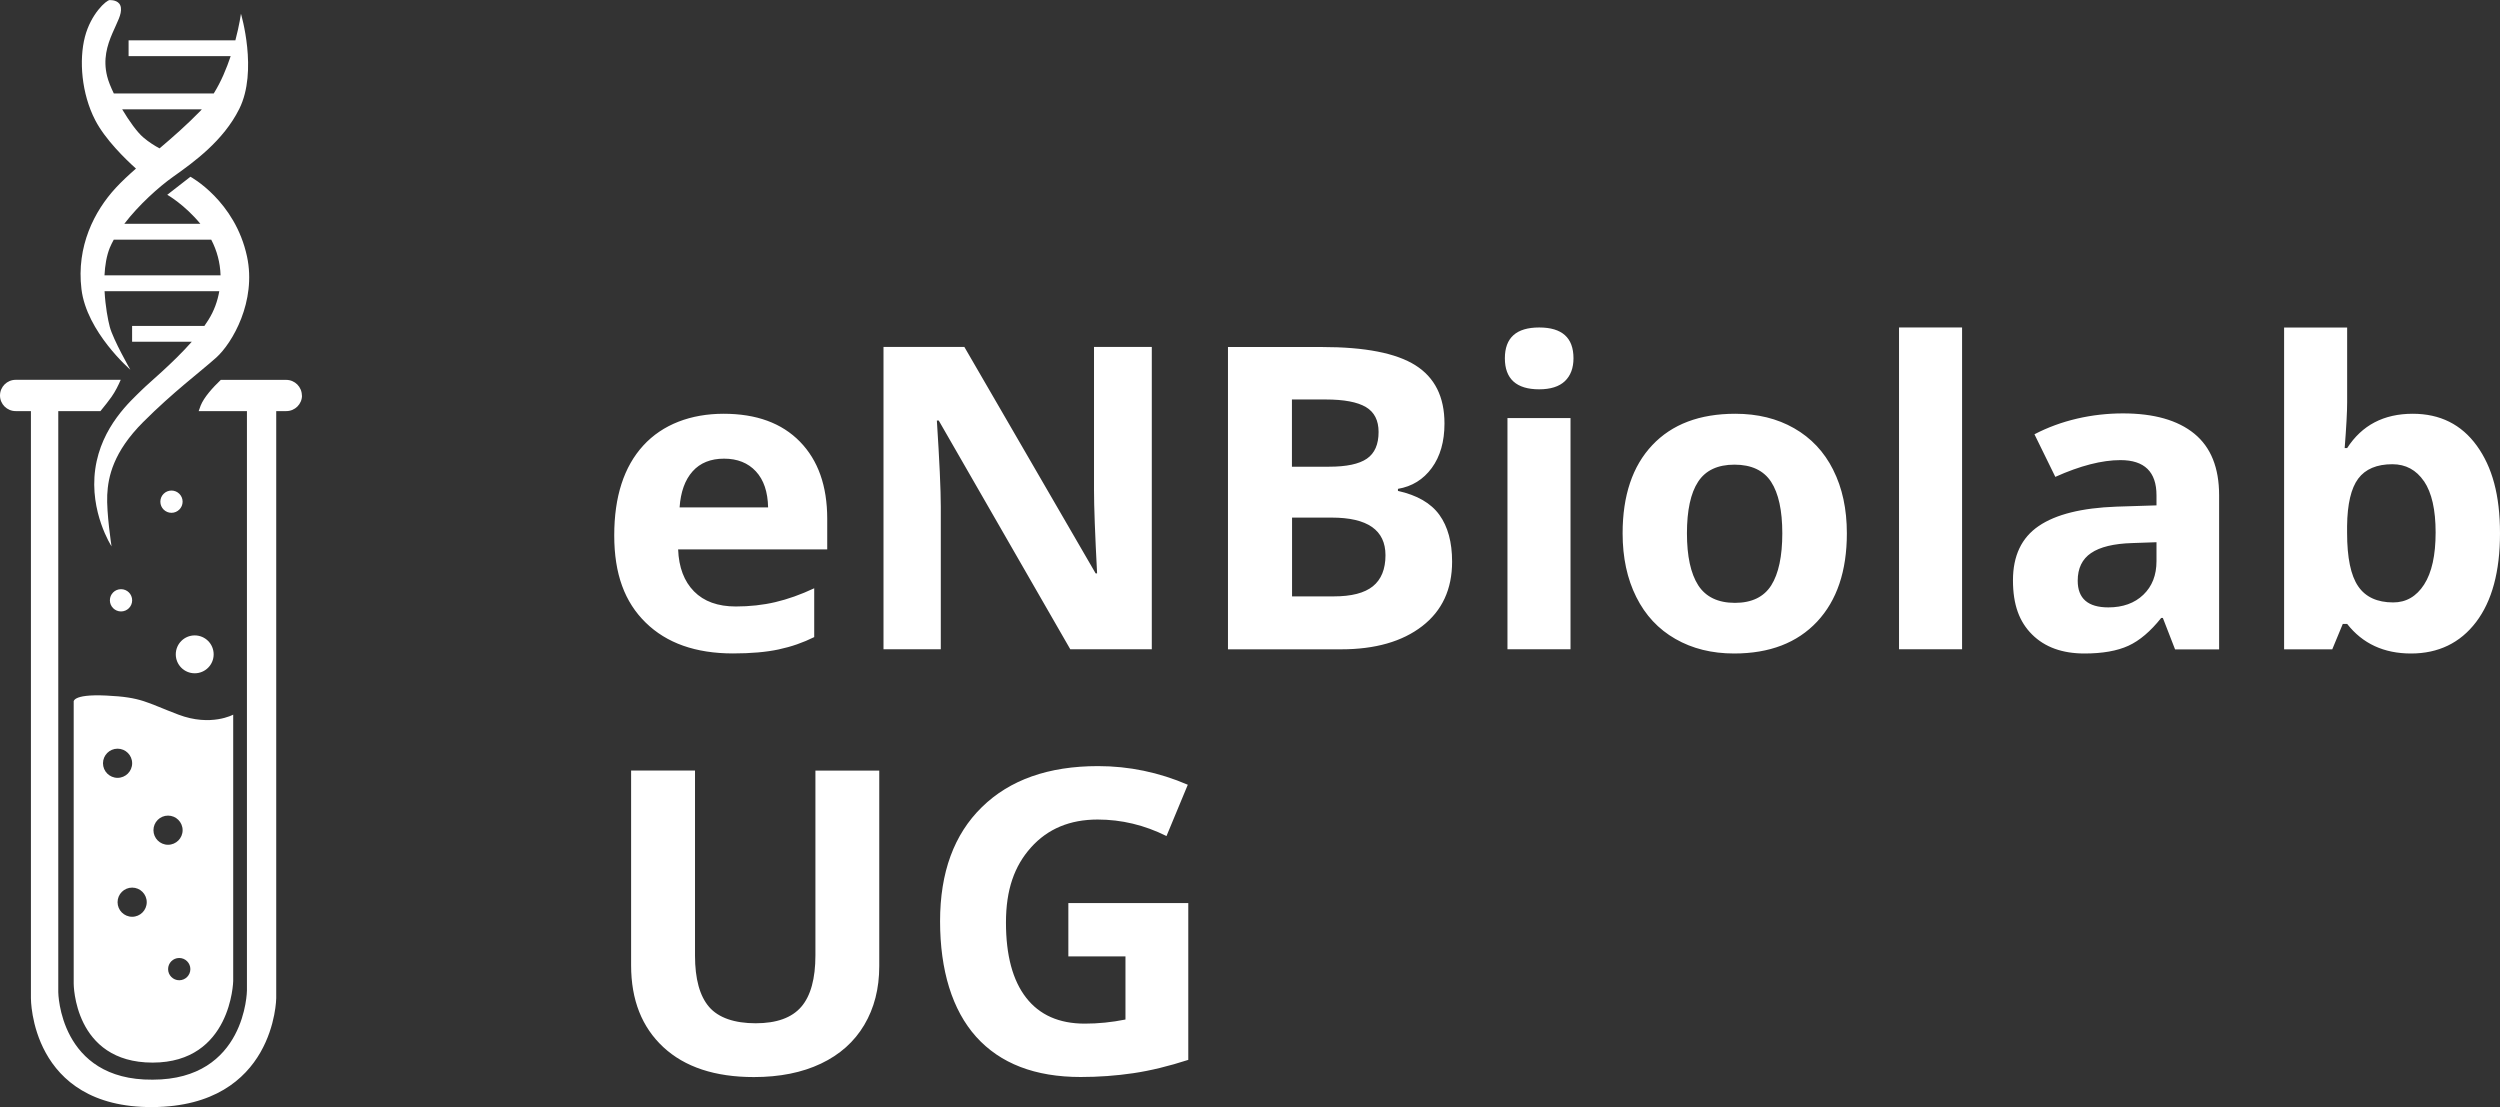 <?xml version="1.0" encoding="UTF-8"?><svg id="uuid-f32bac01-38c1-412d-ab03-32c39246f2f7" xmlns="http://www.w3.org/2000/svg" viewBox="0 0 413.16 182.98"><rect x="0" y="0" width="413.16" height="182.98" fill="#333333" stroke="none"/><path d="M134.76,127.34v30.52c0,3.87-.78,6.72-2.34,8.53-1.56,1.81-4.07,2.72-7.54,2.72s-6.14-.9-7.69-2.7c-1.55-1.8-2.33-4.63-2.33-8.48v-30.59h-10.56v32.2c0,5.72,1.78,10.22,5.33,13.52,3.55,3.29,8.54,4.94,14.97,4.94,4.26,0,7.95-.74,11.07-2.22,3.12-1.48,5.51-3.61,7.16-6.39,1.65-2.78,2.48-6.02,2.48-9.71v-32.33h-10.56ZM176.53,158.06h9.47v10.43c-2.28.46-4.52.68-6.73.68-4.24,0-7.47-1.43-9.69-4.29-2.22-2.86-3.33-7-3.33-12.42s1.38-9.33,4.14-12.41c2.76-3.08,6.43-4.61,11.01-4.61,3.94,0,7.74.91,11.38,2.73l3.52-8.48c-4.76-2.05-9.71-3.08-14.83-3.08-8.18,0-14.58,2.26-19.19,6.77-4.62,4.51-6.92,10.8-6.92,18.87s1.99,14.66,5.96,19.09c3.98,4.43,9.74,6.65,17.28,6.65,2.96,0,5.86-.21,8.7-.63,2.84-.42,5.86-1.16,9.08-2.2v-25.91h-19.82v8.82h0Z" style="fill:#fff;"/><path d="M124.92,77.9c1.3,1.4,1.97,3.39,2.02,5.96h-14.63c.18-2.58.9-4.56,2.15-5.96,1.25-1.4,2.99-2.1,5.2-2.1s3.96.7,5.26,2.1h0ZM128.71,107.32c2.07-.44,4.02-1.12,5.85-2.03v-8.07c-2.23,1.05-4.38,1.81-6.43,2.29-2.05.48-4.23.72-6.53.72-2.96,0-5.26-.83-6.9-2.49-1.64-1.66-2.52-3.98-2.63-6.94h24.64v-5.06c0-5.42-1.5-9.67-4.51-12.75-3.01-3.08-7.21-4.61-12.61-4.61s-10.08,1.75-13.28,5.25c-3.2,3.5-4.8,8.45-4.8,14.85s1.73,11.03,5.2,14.42c3.46,3.39,8.27,5.09,14.42,5.09,2.99,0,5.51-.22,7.59-.67h0ZM190.34,57.34h-9.54v23.65c0,2.69.17,7.28.51,13.77h-.24l-21.7-37.43h-13.36v49.97h9.47v-23.51c0-2.85-.22-7.61-.65-14.29h.31l21.74,37.8h13.47v-49.97h0ZM202.92,107.31h18.7c5.65,0,10.12-1.28,13.42-3.83s4.94-6.11,4.94-10.66c0-3.21-.7-5.79-2.1-7.73-1.4-1.94-3.69-3.26-6.85-3.96v-.34c2.32-.39,4.19-1.54,5.59-3.45,1.4-1.92,2.1-4.36,2.1-7.35,0-4.4-1.6-7.6-4.8-9.62-3.2-2.02-8.35-3.02-15.43-3.02h-15.55v49.97h0ZM213.51,66.02h5.57c3.03,0,5.25.42,6.65,1.25,1.4.83,2.1,2.2,2.1,4.12,0,2.05-.64,3.52-1.93,4.41-1.29.89-3.37,1.33-6.24,1.33h-6.15v-11.11h0ZM220.08,85.54c5.92,0,8.89,2.07,8.89,6.22,0,2.3-.7,4.01-2.08,5.13-1.39,1.12-3.54,1.67-6.46,1.67h-6.9v-13.02h6.56ZM254.36,64.34c1.89,0,3.31-.45,4.26-1.35.94-.9,1.42-2.16,1.42-3.78,0-3.4-1.89-5.09-5.67-5.09s-5.67,1.7-5.67,5.09,1.89,5.13,5.67,5.13h0ZM259.55,69.09h-10.42v38.21h10.42v-38.21h0ZM280.64,79.61c1.23-1.88,3.23-2.82,6.01-2.82s4.82.95,6.05,2.84c1.23,1.89,1.85,4.73,1.85,8.51s-.61,6.67-1.83,8.6c-1.22,1.92-3.22,2.89-6,2.89s-4.82-.97-6.07-2.91c-1.24-1.94-1.86-4.8-1.86-8.58s.61-6.65,1.85-8.53h0ZM302.96,77.64c-1.5-2.99-3.66-5.27-6.46-6.87s-6.04-2.39-9.71-2.39c-5.9,0-10.48,1.73-13.74,5.2-3.26,3.46-4.89,8.32-4.89,14.56,0,4.01.75,7.52,2.26,10.53,1.5,3.01,3.66,5.32,6.46,6.92,2.8,1.61,6.04,2.41,9.71,2.41,5.86,0,10.42-1.76,13.71-5.26,3.28-3.51,4.92-8.37,4.92-14.6,0-4.01-.75-7.51-2.26-10.49h0ZM324.26,54.12h-10.42v53.18h10.42v-53.18h0ZM366.74,107.31v-25.46c0-4.56-1.37-7.95-4.1-10.18-2.73-2.23-6.67-3.35-11.79-3.35s-10.23,1.15-14.63,3.45l3.45,7.04c4.12-1.85,7.71-2.77,10.77-2.77,3.96,0,5.95,1.94,5.95,5.81v1.67l-6.63.21c-5.72.21-10,1.27-12.83,3.2-2.84,1.93-4.26,4.92-4.26,8.97s1.05,6.86,3.16,8.96c2.11,2.1,5,3.14,8.66,3.14,2.98,0,5.41-.43,7.26-1.28,1.86-.85,3.66-2.39,5.42-4.6h.27l2.02,5.2h7.28ZM356.39,92.75c0,2.3-.72,4.15-2.17,5.54-1.45,1.39-3.38,2.09-5.79,2.09-3.37,0-5.06-1.47-5.06-4.41,0-2.05.74-3.58,2.22-4.58,1.48-1,3.74-1.55,6.77-1.64l4.03-.14v3.14h0ZM387.9,74.05h-.41c.27-3.46.41-5.98.41-7.55v-12.37h-10.42v53.18h7.96l1.74-4.2h.72c2.55,3.26,6.07,4.89,10.56,4.89s8.12-1.73,10.75-5.2c2.63-3.46,3.95-8.35,3.95-14.66s-1.28-10.95-3.83-14.48c-2.55-3.52-6.08-5.28-10.59-5.28-4.79,0-8.4,1.89-10.84,5.67h0ZM400.61,79.54c1.27,1.88,1.91,4.7,1.91,8.46s-.63,6.62-1.9,8.6c-1.27,1.97-2.97,2.96-5.11,2.96-2.64,0-4.58-.89-5.79-2.67-1.22-1.78-1.83-4.72-1.83-8.82v-1.13c.04-3.64.66-6.26,1.84-7.84,1.18-1.58,3.07-2.38,5.64-2.38,2.21,0,3.95.94,5.23,2.82h0Z" style="fill:#fff;"/><path d="M49.89,65.37c0-1.43-1.16-2.59-2.59-2.59h-10.81c-1.33,1.27-2.77,2.86-3.33,4.25-.13.32-.23.62-.33.92h7.98v95.74s-.14,14.74-15.59,14.74c-15.45.14-15.59-14.46-15.59-14.46v-96.03h6.97c.71-.87,1.38-1.71,1.82-2.34.63-.89,1.15-1.94,1.53-2.83H2.59c-1.43,0-2.59,1.16-2.59,2.59s1.16,2.58,2.59,2.58h2.52v97.02s-.14,18.14,20.13,18c20.27-.14,20.41-18,20.41-18v-97.02h1.67c1.43,0,2.59-1.16,2.59-2.58h0ZM20,101.05c1.02,0,1.84-.82,1.84-1.84s-.82-1.84-1.84-1.84-1.84.82-1.84,1.84.83,1.84,1.84,1.84h0ZM38.55,118.1s-3.69,2.04-9.07,0c-5.39-2.04-6.02-2.87-11.91-3.15-5.89-.28-5.39,1.11-5.39,1.11v46.51s0,13.04,13.04,13.04,13.32-13.47,13.32-13.47v-44.04h0ZM21.84,126.14c0,1.33-1.08,2.41-2.41,2.41s-2.41-1.08-2.41-2.41,1.08-2.41,2.41-2.41,2.41,1.08,2.41,2.41h0ZM24.25,149.1c0,1.33-1.08,2.41-2.41,2.41s-2.41-1.08-2.41-2.41,1.08-2.41,2.41-2.41,2.41,1.08,2.41,2.41h0ZM30.18,137.2c0,1.33-1.08,2.41-2.41,2.41s-2.41-1.08-2.41-2.41,1.08-2.41,2.41-2.41,2.41,1.08,2.41,2.41h0ZM31.46,160.16c0,1.02-.83,1.84-1.84,1.84s-1.84-.82-1.84-1.84.82-1.84,1.84-1.84,1.84.83,1.84,1.84h0ZM30.18,82.91c0-1.02-.83-1.84-1.84-1.84s-1.84.82-1.84,1.84.83,1.84,1.84,1.84,1.84-.83,1.84-1.84h0ZM32.18,105.01c-1.73,0-3.13,1.4-3.13,3.13s1.4,3.13,3.13,3.13,3.13-1.4,3.13-3.13-1.4-3.13-3.13-3.13h0ZM33.13,36.99h-12.59c2.38-3.11,5.71-6.11,8.09-7.79,3.4-2.41,8.28-5.92,10.91-11.2,3.12-6.24.28-15.73.28-15.73,0,0-.25,1.85-.92,4.39h-17.65v2.62h16.87c-.68,2.03-1.58,4.22-2.8,6.17h-16.51c-.51-1.06-.91-2.05-1.1-2.83-.71-2.83,0-5.1.85-7.09.85-1.98,1.56-3.12,1.42-4.25-.14-1.13-1.28-1.27-1.84-1.27s-3.12,2.27-4.11,6.09c-.99,3.83-.57,9.36,1.7,13.75,1.65,3.2,5.02,6.47,6.74,8.01-1.22,1.07-2.35,2.12-3.34,3.19-3.54,3.83-6.52,9.64-5.67,16.73.85,7.09,8.08,13.32,8.08,13.32,0,0-2.84-4.96-3.4-7.09-.29-1.09-.73-3.36-.86-5.89h18.96c-.28,1.61-.84,3.22-1.8,4.75-.21.33-.43.66-.66.99h-11.95v2.62h9.86c-3.16,3.59-7.02,6.73-8.3,8.01-1.7,1.7-6.66,5.95-7.65,13.04-.99,7.09,2.69,12.76,2.69,12.76,0,0-.85-5.53-.71-8.5.14-2.98.99-7.09,5.95-12.05,4.96-4.96,9.35-8.22,12.05-10.63,2.69-2.41,6.69-9.33,5.1-16.72-1.98-9.21-9.35-13.18-9.35-13.18l-3.83,2.98s2.86,1.62,5.49,4.82h0ZM20.21,18.07h13.14c-.07.07-.12.15-.19.22-2.32,2.38-4.62,4.39-6.79,6.23-.74-.39-1.73-.99-2.71-1.83-.99-.85-2.3-2.66-3.46-4.61h0ZM34.91,39.61c.93,1.77,1.48,3.79,1.54,5.89h-19.18c.08-1.61.33-3.19.87-4.54.18-.44.41-.89.66-1.35h16.11Z" style="fill:#fff;"/></svg>